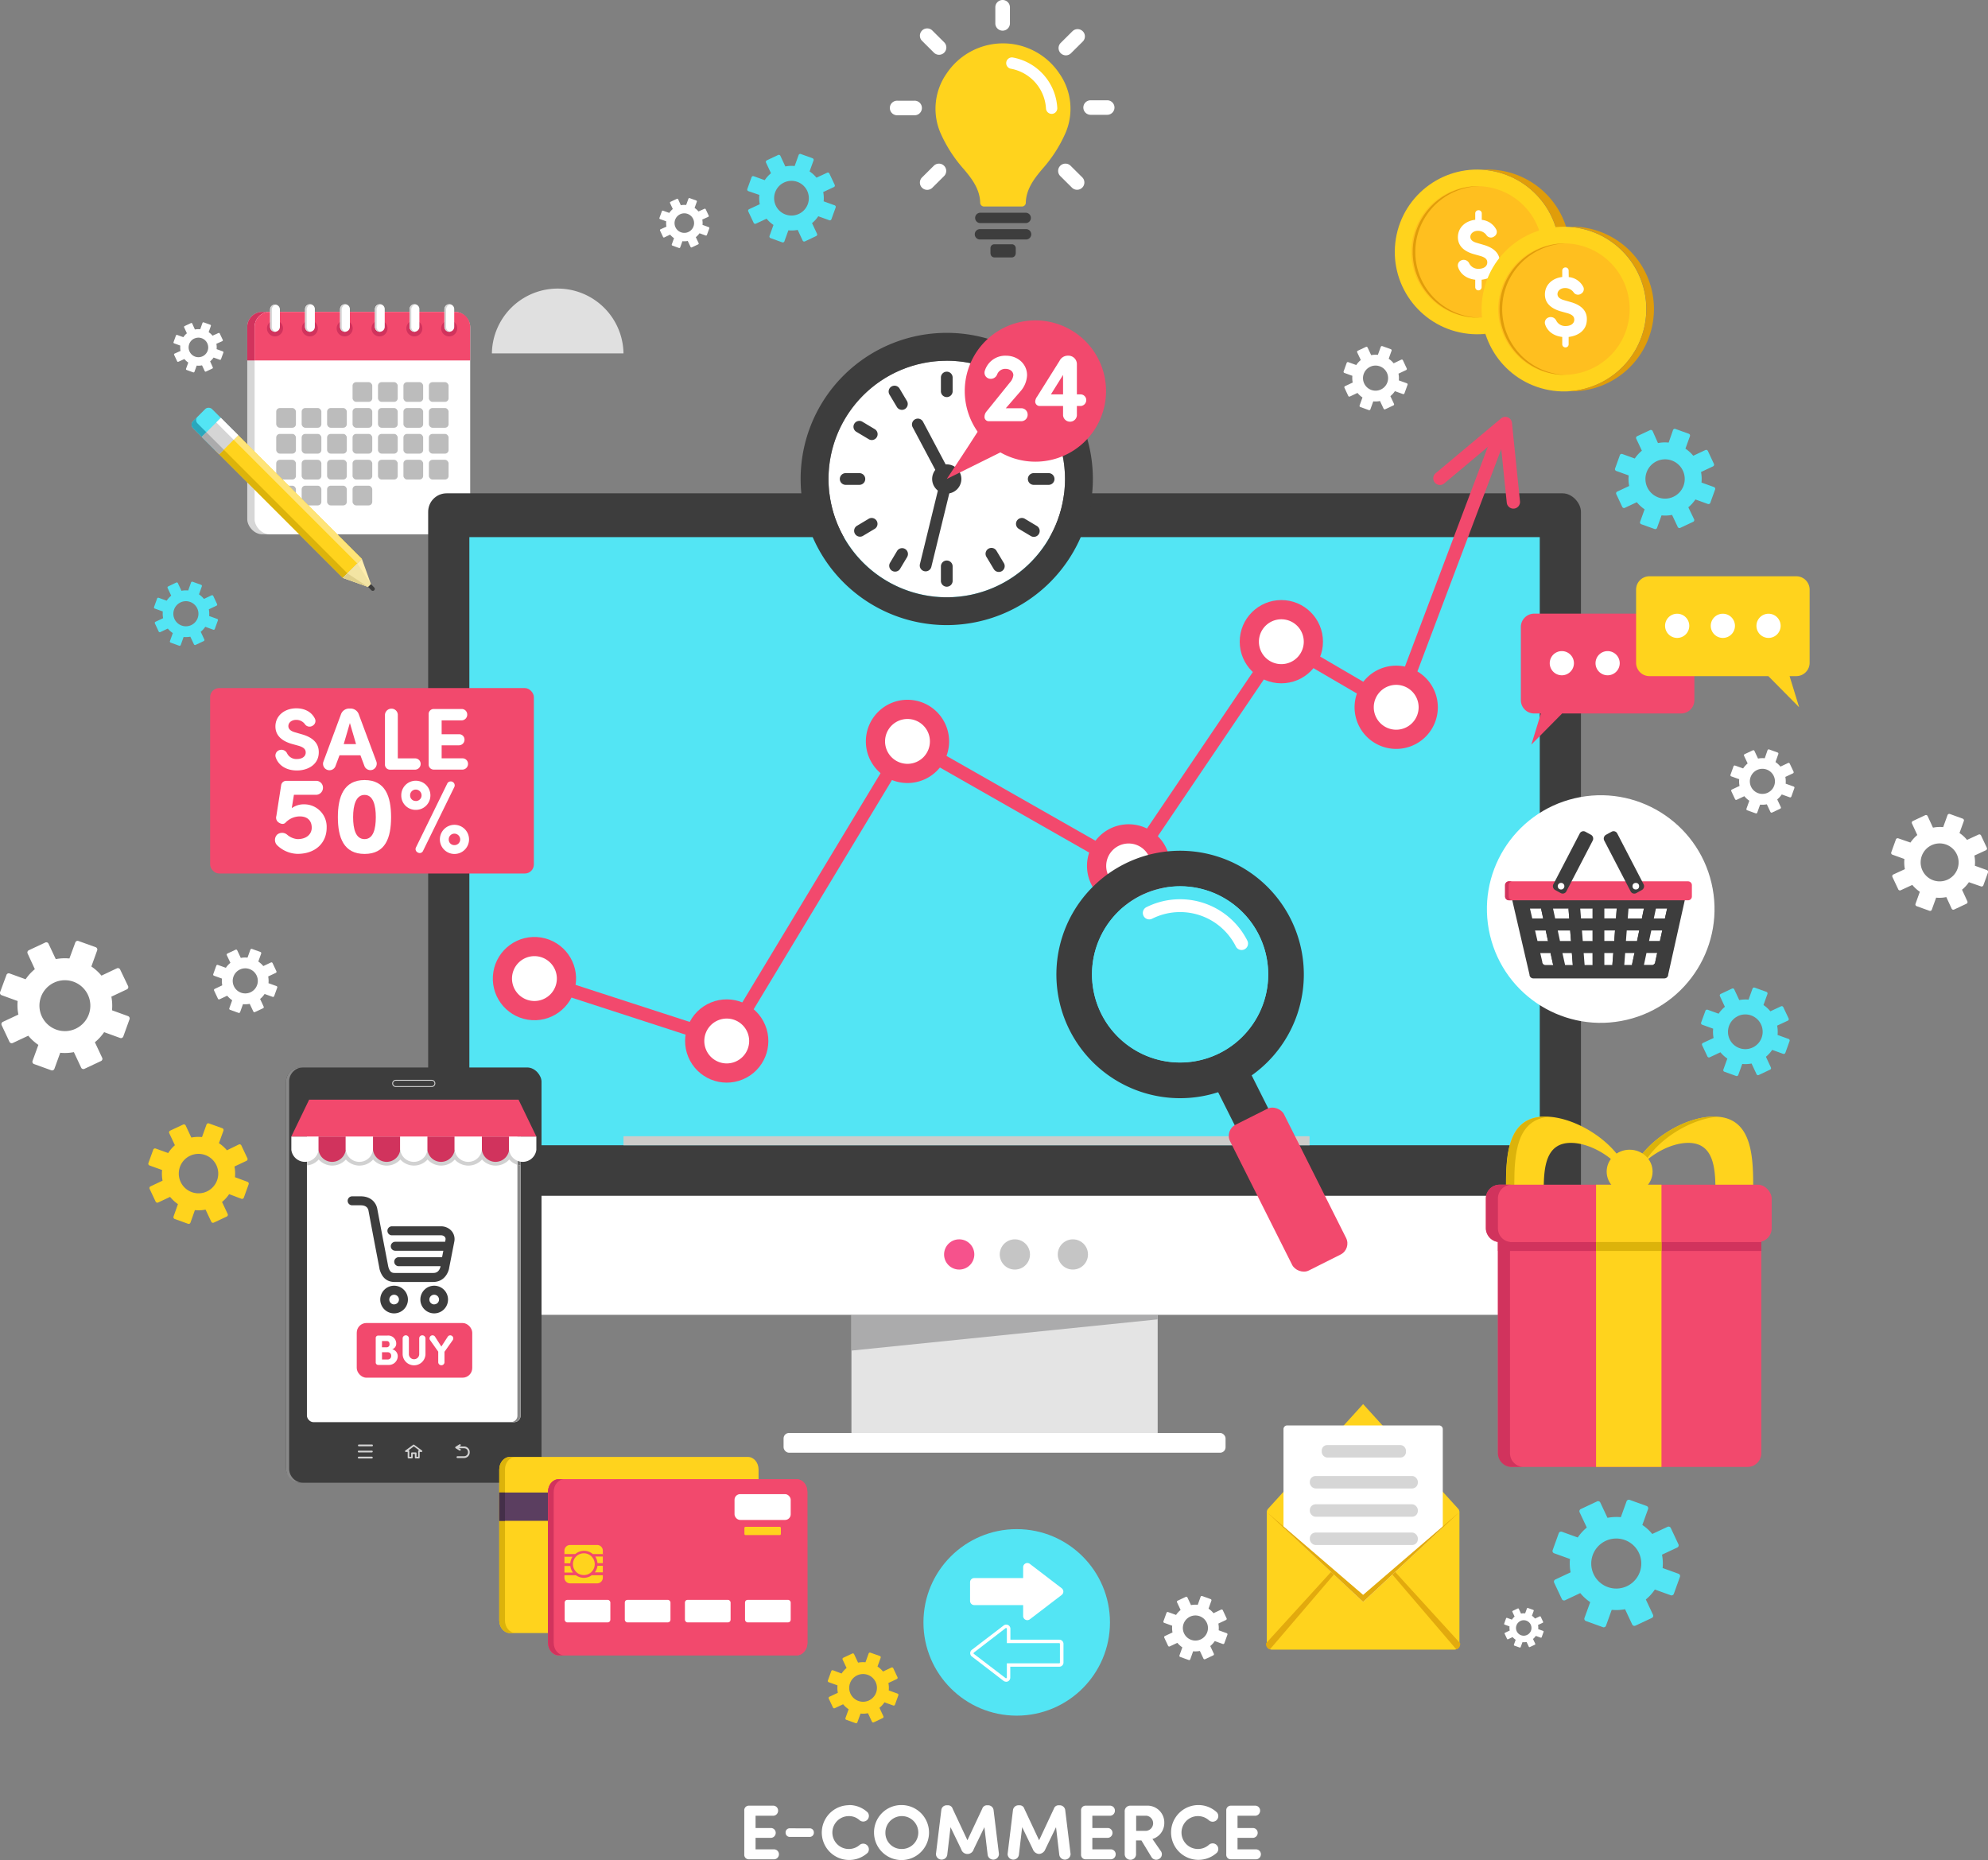 <svg xmlns="http://www.w3.org/2000/svg" viewBox="0 0 744.61 696.67"><rect x="0" y="0" width="744.61" height="696.67" fill="#808080" stroke="none"/><defs><style>.cls-1{fill:#d6d6d6;}.cls-2{fill:#d1335d;}.cls-3{fill:#fff;}.cls-4{fill:#f2496d;}.cls-5{fill:#bcbcbc;}.cls-6{fill:#53e5f4;}.cls-7{fill:#ffd31d;}.cls-8{fill:#ffe478;}.cls-9{fill:#3d3d3d;}.cls-10{fill:#dcb30b;}.cls-11{fill:#ffeead;}.cls-12{fill:#f3e4a3;}.cls-13{fill:#dfcf8b;}.cls-14{fill:#2aa7bc;}.cls-15{fill:#d5d5d5;}.cls-16{fill:#ababac;}.cls-17{fill:#e09d0a;}.cls-18{fill:#ffbf1f;}.cls-19{fill:#e4e4e4;}.cls-20{fill:#f6528c;}.cls-21{fill:#c5c5c5;}.cls-22{fill:#e0e0e0;}.cls-23{fill:#898989;}.cls-24{fill:#727272;}.cls-25{fill:#d3d3d3;}.cls-26{fill:#d1d1d1;}.cls-27{fill:#e2aa0e;}.cls-28{fill:#ccccca;}.cls-29{fill:#5b3e60;}.cls-30{fill:#442f49;}</style></defs><title>Asset 1</title><g id="Layer_2" data-name="Layer 2"><g id="Layer_4" data-name="Layer 4"><rect class="cls-1" x="92.61" y="116.81" width="80.75" height="83.31" rx="5.63" ry="5.63"/><path class="cls-2" d="M173.36,135V122.44a5.65,5.65,0,0,0-5.64-5.63H98.24a5.64,5.64,0,0,0-5.63,5.63V135Z"/><rect class="cls-3" x="95.36" y="116.81" width="80.75" height="83.31" rx="5.63" ry="5.63"/><path class="cls-4" d="M176.11,135V122.44a5.64,5.64,0,0,0-5.63-5.63H101a5.65,5.65,0,0,0-5.64,5.63V135Z"/><path class="cls-2" d="M106,123a3,3,0,1,1-3-3A3,3,0,0,1,106,123Z"/><path class="cls-2" d="M119.05,123a3,3,0,1,1-3-3A3,3,0,0,1,119.05,123Z"/><path class="cls-2" d="M132.1,123a3,3,0,1,1-3-3A3,3,0,0,1,132.1,123Z"/><path class="cls-2" d="M145.15,123a3,3,0,1,1-3-3A3,3,0,0,1,145.15,123Z"/><path class="cls-2" d="M158.2,123a3,3,0,1,1-3-3A3,3,0,0,1,158.2,123Z"/><path class="cls-2" d="M171.25,123a3,3,0,1,1-2.95-3A2.95,2.95,0,0,1,171.25,123Z"/><path class="cls-3" d="M103,124.25h0a1.84,1.84,0,0,1-1.84-1.84v-6.5a1.84,1.84,0,1,1,3.68,0v6.5A1.84,1.84,0,0,1,103,124.25Z"/><path class="cls-1" d="M101.84,122.41v-6.5a1.84,1.84,0,0,1,1.52-1.8,1.65,1.65,0,0,0-.32,0,1.85,1.85,0,0,0-1.84,1.84v6.5a1.84,1.84,0,0,0,1.84,1.84,1.66,1.66,0,0,0,.32,0A1.84,1.84,0,0,1,101.84,122.41Z"/><path class="cls-3" d="M116.09,124.25h0a1.83,1.83,0,0,1-1.83-1.84v-6.5a1.84,1.84,0,1,1,3.67,0v6.5A1.84,1.84,0,0,1,116.09,124.25Z"/><path class="cls-3" d="M129.21,124.25h0a1.83,1.83,0,0,1-1.83-1.84v-6.5a1.84,1.84,0,1,1,3.67,0v6.5A1.84,1.84,0,0,1,129.21,124.25Z"/><path class="cls-3" d="M142.26,124.25h0a1.83,1.83,0,0,1-1.83-1.84v-6.5a1.84,1.84,0,1,1,3.67,0v6.5A1.84,1.84,0,0,1,142.26,124.25Z"/><path class="cls-3" d="M155.24,124.25h0a1.83,1.83,0,0,1-1.83-1.84v-6.5a1.84,1.84,0,1,1,3.67,0v6.5A1.84,1.84,0,0,1,155.24,124.25Z"/><path class="cls-3" d="M168.3,124.25h0a1.84,1.84,0,0,1-1.84-1.84v-6.5a1.84,1.84,0,1,1,3.67,0v6.5A1.83,1.83,0,0,1,168.3,124.25Z"/><path class="cls-1" d="M114.89,122.41v-6.5a1.84,1.84,0,0,1,1.52-1.8,1.65,1.65,0,0,0-.32,0,1.84,1.84,0,0,0-1.83,1.84v6.5a1.83,1.83,0,0,0,1.83,1.84,1.66,1.66,0,0,0,.32,0A1.84,1.84,0,0,1,114.89,122.41Z"/><path class="cls-1" d="M128,122.41v-6.5a1.84,1.84,0,0,1,1.52-1.8,1.65,1.65,0,0,0-.32,0,1.84,1.84,0,0,0-1.83,1.84v6.5a1.83,1.83,0,0,0,1.83,1.84,1.66,1.66,0,0,0,.32,0A1.84,1.84,0,0,1,128,122.41Z"/><path class="cls-1" d="M141.06,122.41v-6.5a1.84,1.84,0,0,1,1.52-1.8,1.65,1.65,0,0,0-.32,0,1.84,1.84,0,0,0-1.83,1.84v6.5a1.83,1.83,0,0,0,1.83,1.84,1.66,1.66,0,0,0,.32,0A1.84,1.84,0,0,1,141.06,122.41Z"/><path class="cls-1" d="M154.05,122.41v-6.5a1.83,1.83,0,0,1,1.51-1.8,1.65,1.65,0,0,0-.32,0,1.84,1.84,0,0,0-1.83,1.84v6.5a1.83,1.83,0,0,0,1.83,1.84,1.66,1.66,0,0,0,.32,0A1.83,1.83,0,0,1,154.05,122.41Z"/><path class="cls-1" d="M167.1,122.41v-6.5a1.84,1.84,0,0,1,1.51-1.8,1.65,1.65,0,0,0-.31,0,1.84,1.84,0,0,0-1.84,1.84v6.5a1.84,1.84,0,0,0,1.84,1.84,1.63,1.63,0,0,0,.31,0A1.84,1.84,0,0,1,167.1,122.41Z"/><rect class="cls-5" x="132.05" y="143.13" width="7.38" height="7.38" rx="1.34" ry="1.34"/><rect class="cls-5" x="141.58" y="143.13" width="7.38" height="7.38" rx="1.34" ry="1.34"/><rect class="cls-5" x="151.11" y="143.13" width="7.38" height="7.38" rx="1.34" ry="1.34"/><rect class="cls-5" x="160.64" y="143.13" width="7.38" height="7.38" rx="1.34" ry="1.34"/><rect class="cls-5" x="103.46" y="152.83" width="7.38" height="7.38" rx="1.34" ry="1.34"/><rect class="cls-5" x="112.99" y="152.83" width="7.38" height="7.38" rx="1.34" ry="1.34"/><rect class="cls-5" x="122.52" y="152.83" width="7.38" height="7.38" rx="1.34" ry="1.34"/><rect class="cls-5" x="132.05" y="152.83" width="7.38" height="7.38" rx="1.34" ry="1.34"/><rect class="cls-5" x="141.58" y="152.83" width="7.38" height="7.38" rx="1.34" ry="1.34"/><rect class="cls-5" x="151.11" y="152.83" width="7.38" height="7.38" rx="1.34" ry="1.34"/><rect class="cls-5" x="160.64" y="152.83" width="7.38" height="7.38" rx="1.34" ry="1.34"/><rect class="cls-5" x="103.46" y="162.52" width="7.38" height="7.38" rx="1.34" ry="1.34"/><rect class="cls-5" x="112.99" y="162.52" width="7.38" height="7.38" rx="1.34" ry="1.34"/><rect class="cls-5" x="122.52" y="162.52" width="7.38" height="7.38" rx="1.34" ry="1.34"/><rect class="cls-5" x="132.05" y="162.52" width="7.38" height="7.38" rx="1.34" ry="1.34"/><rect class="cls-5" x="141.58" y="162.52" width="7.38" height="7.38" rx="1.34" ry="1.34"/><rect class="cls-5" x="151.11" y="162.52" width="7.38" height="7.38" rx="1.34" ry="1.34"/><rect class="cls-5" x="160.64" y="162.52" width="7.38" height="7.38" rx="1.34" ry="1.34"/><rect class="cls-5" x="103.46" y="172.22" width="7.38" height="7.38" rx="1.34" ry="1.34"/><rect class="cls-5" x="112.99" y="172.22" width="7.38" height="7.38" rx="1.34" ry="1.34"/><rect class="cls-5" x="122.52" y="172.22" width="7.38" height="7.38" rx="1.34" ry="1.34"/><rect class="cls-5" x="132.05" y="172.22" width="7.38" height="7.38" rx="1.34" ry="1.34"/><rect class="cls-5" x="141.58" y="172.22" width="7.38" height="7.38" rx="1.34" ry="1.34"/><rect class="cls-5" x="151.11" y="172.22" width="7.38" height="7.38" rx="1.34" ry="1.34"/><rect class="cls-5" x="160.64" y="172.22" width="7.38" height="7.38" rx="1.34" ry="1.34"/><rect class="cls-5" x="103.46" y="181.92" width="7.38" height="7.38" rx="1.34" ry="1.34"/><rect class="cls-5" x="112.99" y="181.92" width="7.38" height="7.38" rx="1.34" ry="1.34"/><rect class="cls-5" x="122.52" y="181.92" width="7.38" height="7.38" rx="1.34" ry="1.34"/><rect class="cls-5" x="132.05" y="181.92" width="7.38" height="7.38" rx="1.34" ry="1.34"/><path class="cls-3" d="M82.23,374.28l2.87-1.34a8.62,8.62,0,0,0,1.87,1.7l-1.08,3a.46.46,0,0,0,.27.58l3.19,1.15a.46.46,0,0,0,.58-.27l1.08-3a8.91,8.91,0,0,0,2.52-.11l1.35,2.86a.45.45,0,0,0,.6.22l3.07-1.44a.45.45,0,0,0,.21-.6l-1.34-2.87a8.33,8.33,0,0,0,1.69-1.87l3,1.08a.46.46,0,0,0,.58-.28l1.15-3.18a.45.45,0,0,0-.28-.58l-3-1.08a8.91,8.91,0,0,0-.11-2.52l2.86-1.35a.45.45,0,0,0,.22-.6l-1.44-3.07a.46.46,0,0,0-.6-.22l-2.87,1.35a8.86,8.86,0,0,0-1.87-1.7l1.08-3a.46.46,0,0,0-.28-.58l-3.18-1.15a.46.46,0,0,0-.58.27l-1.08,3a8.55,8.55,0,0,0-2.52.11l-1.35-2.87a.45.45,0,0,0-.6-.21l-3.07,1.44a.46.46,0,0,0-.22.6l1.35,2.87a8.62,8.62,0,0,0-1.7,1.87l-3-1.08a.46.46,0,0,0-.58.27l-1.15,3.19a.45.45,0,0,0,.27.58l3,1.08a8.55,8.55,0,0,0,.11,2.52L80.4,370.4a.45.45,0,0,0-.21.6l1.44,3.07A.45.45,0,0,0,82.23,374.28Zm7.63-11.15a4.7,4.7,0,1,1-2.25,6.25A4.71,4.71,0,0,1,89.86,363.13Z"/><path class="cls-3" d="M438.11,616.67l2.87-1.35a9.11,9.11,0,0,0,1.87,1.7l-1.08,3a.45.45,0,0,0,.28.58l3.18,1.15a.46.46,0,0,0,.59-.27l1.07-3a8.91,8.91,0,0,0,2.52-.12l1.35,2.87a.47.47,0,0,0,.61.22l3.06-1.44a.47.47,0,0,0,.22-.61l-1.35-2.87a8.62,8.62,0,0,0,1.7-1.87l3,1.08a.45.45,0,0,0,.58-.27l1.15-3.19a.45.45,0,0,0-.27-.58l-3-1.08a8.91,8.91,0,0,0-.12-2.52l2.87-1.35a.46.46,0,0,0,.22-.6L458,603.09a.46.46,0,0,0-.61-.22l-2.87,1.35a8.31,8.31,0,0,0-1.86-1.7l1.07-3a.46.46,0,0,0-.27-.58l-3.19-1.15a.46.46,0,0,0-.58.28l-1.07,3a8.61,8.61,0,0,0-2.53.12l-1.34-2.87a.46.46,0,0,0-.61-.22l-3.06,1.44a.45.45,0,0,0-.22.6L442.2,603a8.58,8.58,0,0,0-1.7,1.87l-3-1.08a.46.46,0,0,0-.58.28l-1.15,3.18a.45.45,0,0,0,.28.58l3,1.08a8.56,8.56,0,0,0,.12,2.52l-2.87,1.35a.45.45,0,0,0-.22.6l1.44,3.07A.46.46,0,0,0,438.11,616.67Zm7.64-11.16a4.7,4.7,0,1,1-2.26,6.26A4.7,4.7,0,0,1,445.75,605.51Z"/><path class="cls-3" d="M564.78,614l1.77-.83a5.7,5.7,0,0,0,1.15,1l-.66,1.84a.28.28,0,0,0,.17.36l2,.71a.28.28,0,0,0,.36-.17l.67-1.84a5.4,5.4,0,0,0,1.55-.07l.83,1.77a.28.28,0,0,0,.38.13l1.89-.88a.28.28,0,0,0,.13-.38l-.83-1.77a5.21,5.21,0,0,0,1.05-1.15l1.84.66a.27.27,0,0,0,.36-.17l.71-2a.29.29,0,0,0-.17-.36l-1.84-.66a5.45,5.45,0,0,0-.07-1.56l1.77-.83a.28.28,0,0,0,.13-.38l-.89-1.89a.27.27,0,0,0-.37-.13l-1.77.83a5.7,5.7,0,0,0-1.15-1.05l.66-1.84a.28.28,0,0,0-.17-.36l-2-.71a.29.29,0,0,0-.36.17l-.67,1.84a5.07,5.07,0,0,0-1.55.08l-.83-1.78a.29.29,0,0,0-.38-.13l-1.89.89a.27.27,0,0,0-.13.37l.83,1.77a5.7,5.7,0,0,0-1,1.15l-1.84-.66a.28.28,0,0,0-.36.17l-.71,2a.28.28,0,0,0,.17.35l1.84.67a5.4,5.4,0,0,0,.07,1.55l-1.77.84a.27.27,0,0,0-.13.37l.89,1.89A.27.27,0,0,0,564.78,614Zm4.71-6.88A2.9,2.9,0,1,1,568.1,611,2.9,2.9,0,0,1,569.49,607.14Z"/><path class="cls-6" d="M640.39,396l4-1.87a12,12,0,0,0,2.59,2.35l-1.49,4.13a.62.62,0,0,0,.38.8l4.4,1.59a.63.63,0,0,0,.81-.38l1.48-4.12a12.42,12.42,0,0,0,3.49-.16l1.87,4a.61.61,0,0,0,.83.3l4.24-2a.62.62,0,0,0,.3-.83l-1.86-4a12.23,12.23,0,0,0,2.35-2.58l4.12,1.49a.65.65,0,0,0,.81-.38l1.58-4.41a.63.63,0,0,0-.37-.8l-4.13-1.49a11.73,11.73,0,0,0-.16-3.49l4-1.86a.63.63,0,0,0,.3-.84l-2-4.23a.64.64,0,0,0-.84-.31l-4,1.87a11.72,11.72,0,0,0-2.58-2.35l1.49-4.13a.62.62,0,0,0-.38-.8l-4.4-1.59a.63.63,0,0,0-.81.38l-1.49,4.12a12.37,12.37,0,0,0-3.48.16l-1.87-4a.61.61,0,0,0-.83-.3l-4.24,2a.62.62,0,0,0-.3.83l1.86,4a12.23,12.23,0,0,0-2.35,2.58l-4.12-1.49a.65.65,0,0,0-.81.38L637.16,383a.64.64,0,0,0,.38.8l4.13,1.49a11.73,11.73,0,0,0,.16,3.49l-4,1.86a.63.63,0,0,0-.3.84l2,4.23A.64.64,0,0,0,640.39,396Zm10.55-15.43a6.5,6.5,0,1,1-3.11,8.65A6.51,6.51,0,0,1,650.94,380.59Z"/><path class="cls-6" d="M283.13,83.77l4-1.86a11.92,11.92,0,0,0,2.58,2.34l-1.49,4.13a.63.63,0,0,0,.38.8L293,90.77a.62.62,0,0,0,.8-.38l1.49-4.12a12.44,12.44,0,0,0,3.49-.16l1.86,4a.64.64,0,0,0,.84.3l4.23-2a.64.64,0,0,0,.31-.84l-1.87-4A11.72,11.72,0,0,0,306.48,81l4.13,1.49a.62.62,0,0,0,.8-.38l1.59-4.4a.63.63,0,0,0-.38-.81l-4.12-1.49a12.35,12.35,0,0,0-.16-3.48l4-1.87a.61.61,0,0,0,.3-.83l-2-4.24a.62.62,0,0,0-.83-.3l-4,1.86a12,12,0,0,0-2.58-2.35l1.49-4.12a.65.65,0,0,0-.38-.81l-4.41-1.59a.64.64,0,0,0-.8.38l-1.49,4.13a11.73,11.73,0,0,0-3.49.16l-1.86-4a.63.63,0,0,0-.84-.3l-4.23,2a.64.64,0,0,0-.31.84l1.87,4a11.76,11.76,0,0,0-2.35,2.59L282.3,66a.62.62,0,0,0-.8.38l-1.59,4.4a.63.63,0,0,0,.38.81L284.41,73a12.42,12.42,0,0,0,.16,3.49l-4,1.86a.63.63,0,0,0-.3.84l2,4.24A.62.62,0,0,0,283.13,83.77Zm10.56-15.42A6.5,6.5,0,1,1,290.57,77,6.5,6.5,0,0,1,293.69,68.35Z"/><path class="cls-3" d="M650.48,299.56l2.87-1.35a8.81,8.81,0,0,0,1.86,1.7l-1.07,3a.45.45,0,0,0,.27.58l3.19,1.15a.46.46,0,0,0,.58-.27l1.07-3a8.91,8.91,0,0,0,2.52-.12l1.35,2.87a.47.47,0,0,0,.61.22l3.06-1.44a.46.46,0,0,0,.22-.61l-1.35-2.87a8.55,8.55,0,0,0,1.7-1.86l3,1.07a.46.46,0,0,0,.59-.27l1.14-3.19a.45.45,0,0,0-.27-.58l-3-1.07a8.63,8.63,0,0,0-.12-2.53l2.87-1.34a.47.47,0,0,0,.22-.61L670.35,286a.46.46,0,0,0-.61-.22l-2.87,1.35a8.31,8.31,0,0,0-1.86-1.7l1.07-3a.45.45,0,0,0-.27-.58l-3.18-1.15a.47.47,0,0,0-.59.28L661,284a8.56,8.56,0,0,0-2.52.12l-1.35-2.87a.46.46,0,0,0-.61-.22l-3.06,1.44a.46.46,0,0,0-.22.61l1.35,2.86a9.11,9.11,0,0,0-1.7,1.87l-3-1.07a.46.46,0,0,0-.59.27l-1.14,3.18a.46.46,0,0,0,.27.59l3,1.07a8.91,8.91,0,0,0,.12,2.52l-2.87,1.35a.47.47,0,0,0-.22.61l1.44,3.06A.46.46,0,0,0,650.48,299.56Zm7.63-11.16a4.7,4.7,0,1,1-2.25,6.26A4.7,4.7,0,0,1,658.11,288.4Z"/><path class="cls-6" d="M60,236.77l2.86-1.34a8.79,8.79,0,0,0,1.87,1.69l-1.08,3a.46.46,0,0,0,.28.58l3.18,1.15a.47.47,0,0,0,.59-.27l1.07-3a8.91,8.91,0,0,0,2.52-.11l1.35,2.86a.46.46,0,0,0,.61.22l3.06-1.44a.45.45,0,0,0,.22-.6l-1.35-2.87a8.86,8.86,0,0,0,1.7-1.87l3,1.08a.45.45,0,0,0,.58-.28l1.15-3.18a.45.45,0,0,0-.27-.58l-3-1.08a8.91,8.91,0,0,0-.12-2.52l2.87-1.35a.46.46,0,0,0,.22-.6l-1.44-3.07a.47.47,0,0,0-.61-.22l-2.87,1.35a8.81,8.81,0,0,0-1.86-1.7l1.07-3a.45.45,0,0,0-.27-.58l-3.19-1.15a.46.46,0,0,0-.58.27l-1.07,3a8.62,8.62,0,0,0-2.53.11l-1.34-2.87a.46.46,0,0,0-.61-.21L63,219.64a.44.44,0,0,0-.22.6l1.35,2.87a8.14,8.14,0,0,0-1.7,1.87l-3-1.08a.46.46,0,0,0-.58.27l-1.15,3.19a.46.46,0,0,0,.28.58l3,1.08a8.56,8.56,0,0,0,.12,2.52l-2.87,1.35a.45.45,0,0,0-.22.6l1.44,3.07A.46.46,0,0,0,60,236.77Zm7.63-11.15a4.7,4.7,0,1,1-2.26,6.25A4.7,4.7,0,0,1,67.64,225.62Z"/><path class="cls-6" d="M586.18,599.38l5.71-2.69a17.62,17.62,0,0,0,3.73,3.39L593.47,606a.91.91,0,0,0,.55,1.16l6.35,2.29a.91.91,0,0,0,1.16-.54l2.14-5.95a17.75,17.75,0,0,0,5-.23l2.68,5.72a.92.92,0,0,0,1.21.43L618.7,606a.89.89,0,0,0,.43-1.2l-2.68-5.72a17.31,17.31,0,0,0,3.38-3.73l5.95,2.15a.91.91,0,0,0,1.16-.55l2.29-6.35a.91.91,0,0,0-.55-1.16l-5.94-2.14a17.75,17.75,0,0,0-.23-5l5.71-2.68a.91.91,0,0,0,.44-1.21l-2.87-6.11a.91.91,0,0,0-1.21-.43l-5.72,2.68a17.26,17.26,0,0,0-3.72-3.38l2.15-5.95a.91.91,0,0,0-.55-1.16l-6.35-2.29a.91.91,0,0,0-1.16.55l-2.14,5.94a17.39,17.39,0,0,0-5,.24l-2.69-5.72a.91.91,0,0,0-1.2-.44l-6.11,2.87a.92.92,0,0,0-.44,1.21l2.69,5.72a17.57,17.57,0,0,0-3.39,3.72L585,573.71a.92.92,0,0,0-1.16.55l-2.29,6.35a.91.91,0,0,0,.54,1.16l5.95,2.14a17.75,17.75,0,0,0,.23,5l-5.72,2.69a.9.9,0,0,0-.43,1.2l2.87,6.11A.92.92,0,0,0,586.18,599.38Zm15.21-22.24a9.37,9.37,0,1,1-4.49,12.47A9.37,9.37,0,0,1,601.39,577.14Z"/><path class="cls-6" d="M608.58,190.21l4.49-2.11a13.61,13.61,0,0,0,2.92,2.66l-1.68,4.67a.71.71,0,0,0,.43.91l5,1.8a.72.72,0,0,0,.91-.43l1.68-4.67a13.83,13.83,0,0,0,3.95-.18l2.11,4.49a.72.72,0,0,0,1,.34l4.8-2.25a.73.73,0,0,0,.34-.95L632.36,190a13.69,13.69,0,0,0,2.66-2.93l4.67,1.69a.71.71,0,0,0,.91-.43l1.8-5a.71.71,0,0,0-.43-.91l-4.67-1.68a13.82,13.82,0,0,0-.18-3.95l4.49-2.11a.72.72,0,0,0,.34-.95l-2.25-4.8a.72.72,0,0,0-1-.34l-4.49,2.11a13.43,13.43,0,0,0-2.93-2.66l1.69-4.67a.71.71,0,0,0-.43-.91l-5-1.8a.71.71,0,0,0-.91.43L625,165.77a13.8,13.8,0,0,0-4,.18L619,161.46a.72.72,0,0,0-1-.34l-4.8,2.25a.72.72,0,0,0-.34.95l2.11,4.49a13.43,13.43,0,0,0-2.66,2.93l-4.67-1.69a.71.71,0,0,0-.91.43l-1.8,5a.72.72,0,0,0,.43.91l4.67,1.68a13.48,13.48,0,0,0,.18,3.95l-4.49,2.11a.71.71,0,0,0-.34.95l2.25,4.8A.72.72,0,0,0,608.58,190.21Zm11.95-17.47a7.36,7.36,0,1,1-3.53,9.79A7.36,7.36,0,0,1,620.53,172.74Z"/><path class="cls-7" d="M312.63,639.81l3.16-1.48a9.41,9.41,0,0,0,2.07,1.87l-1.19,3.3a.5.5,0,0,0,.3.64l3.52,1.27a.51.51,0,0,0,.64-.31l1.19-3.29a9.64,9.64,0,0,0,2.78-.13l1.49,3.17a.5.5,0,0,0,.67.24l3.38-1.59a.5.5,0,0,0,.24-.67l-1.48-3.17a9.36,9.36,0,0,0,1.87-2.06l3.3,1.19a.5.5,0,0,0,.64-.3l1.27-3.52a.51.51,0,0,0-.31-.64l-3.29-1.19a9.64,9.64,0,0,0-.13-2.78l3.17-1.49a.5.5,0,0,0,.24-.67l-1.59-3.38a.52.52,0,0,0-.67-.25l-3.17,1.49a9.36,9.36,0,0,0-2.06-1.87l1.19-3.3a.5.5,0,0,0-.3-.64L326,619a.5.5,0,0,0-.64.3l-1.19,3.3a9.64,9.64,0,0,0-2.78.13l-1.49-3.17a.5.5,0,0,0-.67-.24l-3.38,1.59a.52.52,0,0,0-.25.67l1.49,3.16a9.41,9.41,0,0,0-1.87,2.07L312,625.6a.49.49,0,0,0-.64.3l-1.27,3.52a.5.5,0,0,0,.3.64l3.3,1.19a9.64,9.64,0,0,0,.13,2.78l-3.17,1.49a.5.5,0,0,0-.24.67l1.59,3.38A.5.5,0,0,0,312.63,639.81Zm8.43-12.31a5.19,5.19,0,1,1-2.49,6.9A5.18,5.18,0,0,1,321.06,627.5Z"/><path class="cls-7" d="M59.21,450.4l4.5-2.11A14,14,0,0,0,66.65,451L65,455.64a.72.72,0,0,0,.43.92l5,1.8a.71.71,0,0,0,.91-.43L73,453.24a13.53,13.53,0,0,0,4-.18l2.12,4.51a.72.72,0,0,0,1,.34l4.82-2.26a.72.72,0,0,0,.34-.95l-2.12-4.51a13.48,13.48,0,0,0,2.67-2.93L90.42,449a.71.71,0,0,0,.91-.43l1.8-5a.72.72,0,0,0-.43-.92L88,440.91a13.9,13.9,0,0,0-.18-4l4.5-2.12a.72.72,0,0,0,.35-.95l-2.27-4.81a.71.71,0,0,0-1-.34L85,430.84A14,14,0,0,0,82,428.17l1.69-4.68a.72.72,0,0,0-.43-.92l-5-1.8a.71.71,0,0,0-.91.43l-1.69,4.69a13.62,13.62,0,0,0-4,.18l-2.11-4.51a.72.72,0,0,0-1-.34l-4.82,2.26a.72.72,0,0,0-.34.95l2.12,4.51A13.48,13.48,0,0,0,63,431.87l-4.69-1.69a.71.71,0,0,0-.91.43l-1.81,5a.72.72,0,0,0,.43.92l4.69,1.69a13.9,13.9,0,0,0,.18,4l-4.5,2.12a.72.72,0,0,0-.35.95l2.27,4.81A.71.71,0,0,0,59.21,450.4Zm12-17.52a7.39,7.39,0,1,1-3.54,9.83A7.38,7.38,0,0,1,71.2,432.88Z"/><path class="cls-3" d="M505.58,148.52l2.87-1.35a8.58,8.58,0,0,0,1.87,1.7l-1.08,3a.46.46,0,0,0,.28.58l3.18,1.15a.45.45,0,0,0,.58-.28l1.08-3a8.56,8.56,0,0,0,2.52-.12l1.35,2.87a.46.46,0,0,0,.61.22l3.06-1.44a.45.45,0,0,0,.22-.6l-1.35-2.87a9.11,9.11,0,0,0,1.7-1.87l3,1.08a.45.45,0,0,0,.58-.28l1.15-3.18a.45.45,0,0,0-.27-.58l-3-1.08a8.91,8.91,0,0,0-.12-2.52l2.87-1.35a.47.47,0,0,0,.22-.6l-1.44-3.07a.47.47,0,0,0-.61-.22L522,136.07a8.81,8.81,0,0,0-1.86-1.7l1.07-3a.45.45,0,0,0-.27-.58l-3.19-1.15a.46.46,0,0,0-.58.27l-1.08,3a8.55,8.55,0,0,0-2.52.11l-1.34-2.87a.47.47,0,0,0-.61-.22l-3.06,1.44a.46.46,0,0,0-.22.61l1.35,2.87a8.14,8.14,0,0,0-1.7,1.87l-3-1.08a.46.46,0,0,0-.58.27l-1.15,3.19a.46.46,0,0,0,.28.58l3,1.08a8.56,8.56,0,0,0,.12,2.52l-2.87,1.35a.44.44,0,0,0-.22.6L505,148.3A.45.45,0,0,0,505.58,148.52Zm7.64-11.15a4.7,4.7,0,1,1-2.26,6.25A4.7,4.7,0,0,1,513.22,137.37Z"/><path class="cls-3" d="M248.81,88.93,251,87.88a7.06,7.06,0,0,0,1.46,1.33l-.84,2.32a.35.35,0,0,0,.21.45l2.48.9a.36.36,0,0,0,.46-.22l.83-2.32a6.88,6.88,0,0,0,2-.09l1.05,2.23a.34.34,0,0,0,.47.17l2.38-1.12a.34.34,0,0,0,.17-.47l-1.05-2.23A7.06,7.06,0,0,0,262,87.37l2.32.84a.35.35,0,0,0,.45-.21l.9-2.48a.35.35,0,0,0-.22-.45l-2.32-.84a6.88,6.88,0,0,0-.09-2l2.23-1a.36.36,0,0,0,.17-.48l-1.12-2.38a.35.35,0,0,0-.47-.17l-2.23,1a6.75,6.75,0,0,0-1.46-1.32l.84-2.33a.35.35,0,0,0-.21-.45l-2.48-.89a.35.35,0,0,0-.45.21L257,76.78a6.88,6.88,0,0,0-2,.09l-1-2.23a.37.37,0,0,0-.48-.17l-2.38,1.12a.35.35,0,0,0-.17.47L252,78.29a6.75,6.75,0,0,0-1.32,1.46l-2.33-.84a.35.35,0,0,0-.45.21L247,81.6a.36.36,0,0,0,.21.46l2.32.83a6.88,6.88,0,0,0,.09,2l-2.23,1a.35.35,0,0,0-.17.47l1.12,2.38A.34.34,0,0,0,248.81,88.93Zm5.94-8.68A3.66,3.66,0,1,1,253,85.12,3.67,3.67,0,0,1,254.75,80.25Z"/><path class="cls-3" d="M66.83,135.48l2.24-1a7,7,0,0,0,1.45,1.32l-.84,2.32a.35.35,0,0,0,.22.45l2.47.9a.37.37,0,0,0,.46-.21l.84-2.33a6.49,6.49,0,0,0,2-.09L76.68,139a.36.36,0,0,0,.47.17l2.39-1.13a.35.35,0,0,0,.16-.47l-1-2.23A7,7,0,0,0,80,133.92l2.32.83a.35.35,0,0,0,.45-.21l.9-2.48a.35.35,0,0,0-.22-.45l-2.32-.84a6.46,6.46,0,0,0-.09-2l2.24-1a.35.35,0,0,0,.16-.47L82.3,124.9a.35.35,0,0,0-.47-.17l-2.23,1a6.47,6.47,0,0,0-1.45-1.32l.83-2.32a.36.36,0,0,0-.21-.46l-2.48-.89a.35.35,0,0,0-.45.21L75,123.32a7.17,7.17,0,0,0-2,.09L72,121.18a.36.36,0,0,0-.47-.17l-2.39,1.12a.35.35,0,0,0-.17.47L70,124.84a6.47,6.47,0,0,0-1.32,1.45l-2.32-.84a.36.36,0,0,0-.46.22L65,128.15a.35.35,0,0,0,.21.45l2.32.84a7.21,7.21,0,0,0,.09,2l-2.23,1a.35.35,0,0,0-.17.47l1.12,2.39A.36.36,0,0,0,66.83,135.48Zm6-8.69A3.66,3.66,0,1,1,71,131.66,3.65,3.65,0,0,1,72.78,126.79Z"/><path class="cls-3" d="M4.78,390.65l5.81-2.73a17.85,17.85,0,0,0,3.78,3.44l-2.18,6a.92.92,0,0,0,.56,1.18l6.45,2.33a.92.92,0,0,0,1.18-.56l2.18-6a17.26,17.26,0,0,0,5.11-.24l2.73,5.82a.92.92,0,0,0,1.22.44l6.21-2.92a.91.91,0,0,0,.44-1.22l-2.73-5.82A17.63,17.63,0,0,0,39,386.59l6,2.18a.93.93,0,0,0,1.18-.55l2.33-6.46a.93.93,0,0,0-.56-1.18l-6-2.18a17.52,17.52,0,0,0-.24-5.1l5.81-2.74a.92.92,0,0,0,.45-1.22L45,363.13a.92.92,0,0,0-1.23-.44L38,365.42A17.59,17.59,0,0,0,34.22,362l2.18-6.05a.93.93,0,0,0-.56-1.18l-6.45-2.32a.92.92,0,0,0-1.18.55L26,359a18,18,0,0,0-5.11.24l-2.73-5.81A.91.91,0,0,0,17,353l-6.21,2.91a.92.92,0,0,0-.44,1.23L13.05,363a17.63,17.63,0,0,0-3.45,3.78l-6-2.17a.91.91,0,0,0-1.18.55L.05,371.57a.92.92,0,0,0,.56,1.18l6,2.18A17.58,17.58,0,0,0,6.89,380l-5.81,2.73A.94.94,0,0,0,.63,384l2.92,6.21A.94.94,0,0,0,4.78,390.65Zm15.46-22.6a9.53,9.53,0,1,1-4.56,12.67A9.52,9.52,0,0,1,20.24,368.05Z"/><path class="cls-3" d="M711.92,333.44l4.34-2a13.45,13.45,0,0,0,2.82,2.57l-1.62,4.51a.69.69,0,0,0,.41.88l4.81,1.73a.68.68,0,0,0,.88-.41l1.63-4.51A12.86,12.86,0,0,0,729,336l2,4.34a.69.69,0,0,0,.91.33l4.64-2.18a.69.69,0,0,0,.33-.91l-2-4.34a13.21,13.21,0,0,0,2.57-2.82L742,332a.69.69,0,0,0,.88-.42l1.73-4.81a.69.69,0,0,0-.41-.88l-4.51-1.63a13.22,13.22,0,0,0-.18-3.81l4.34-2a.69.69,0,0,0,.33-.91L742,312.91a.69.69,0,0,0-.91-.33l-4.34,2a12.71,12.71,0,0,0-2.82-2.57l1.63-4.51a.7.7,0,0,0-.42-.88l-4.81-1.74a.69.69,0,0,0-.88.42l-1.63,4.5A13.22,13.22,0,0,0,724,310l-2-4.34a.69.69,0,0,0-.91-.33l-4.63,2.18a.69.69,0,0,0-.33.92l2,4.33a13.14,13.14,0,0,0-2.56,2.82L711,314a.69.69,0,0,0-.88.41l-1.74,4.82a.69.69,0,0,0,.41.88l4.51,1.62a13.21,13.21,0,0,0,.18,3.81l-4.34,2a.7.7,0,0,0-.33.92l2.18,4.63A.69.69,0,0,0,711.92,333.44Zm11.54-16.86a7.11,7.11,0,1,1-3.4,9.45A7.1,7.1,0,0,1,723.46,316.58Z"/><path class="cls-3" d="M289.69,676.31a1.83,1.83,0,0,1,1.75,1.9,1.88,1.88,0,0,1-1.75,1.87H283v4.6h5.8a1.8,1.8,0,0,1,1.75,1.84,1.86,1.86,0,0,1-1.75,1.84H283v4.31h7a1.83,1.83,0,0,1,1.75,1.87A1.88,1.88,0,0,1,290,696.4h-9.54a1.68,1.68,0,0,1-1.69-1.8V678.12a1.69,1.69,0,0,1,1.69-1.81Z"/><path class="cls-3" d="M303.4,684.8a1.51,1.51,0,0,1,1.43,1.6A1.55,1.55,0,0,1,303.4,688h-7.73a1.55,1.55,0,0,1-1.42-1.61,1.51,1.51,0,0,1,1.42-1.6Z"/><path class="cls-3" d="M317.89,676.08a10.12,10.12,0,0,1,7.12,2.77,2.12,2.12,0,0,1-3,2.95,5.85,5.85,0,0,0-4.11-1.58A6.16,6.16,0,1,0,322,691a2.12,2.12,0,0,1,3,2.95,10.26,10.26,0,1,1-7.12-17.82Z"/><path class="cls-3" d="M337.55,676.08a10.3,10.3,0,1,1-10.18,10.32A10.21,10.21,0,0,1,337.55,676.08Zm0,16.45a6.16,6.16,0,1,0-5.92-6.13A6,6,0,0,0,337.55,692.53Z"/><path class="cls-3" d="M367.9,677.45a1.83,1.83,0,0,1,1.93-1.28h.43a2.06,2.06,0,0,1,1.9,1.89l2,16.36a2.13,2.13,0,0,1-4.23.32l-1.22-10.38-4,8.25a2.43,2.43,0,0,1-4.69,0l-4-8.25-1.23,10.38a2.13,2.13,0,0,1-4.23-.32l2-16.36a2,2,0,0,1,1.89-1.89h.44a1.8,1.8,0,0,1,1.92,1.28l5.54,11.81Z"/><path class="cls-3" d="M394.73,677.45a1.83,1.83,0,0,1,1.93-1.28h.43a2.07,2.07,0,0,1,1.9,1.89l2,16.36a2.13,2.13,0,0,1-4.23.32l-1.22-10.38-4,8.25a2.69,2.69,0,0,1-2.36,1.78,2.65,2.65,0,0,1-2.33-1.78l-4-8.25-1.22,10.38a2.13,2.13,0,0,1-4.23-.32l2-16.36a2.07,2.07,0,0,1,1.9-1.89h.44a1.81,1.81,0,0,1,1.92,1.28l5.54,11.81Z"/><path class="cls-3" d="M415.84,676.31a1.83,1.83,0,0,1,1.75,1.9,1.88,1.88,0,0,1-1.75,1.87h-6.7v4.6h5.8a1.8,1.8,0,0,1,1.75,1.84,1.86,1.86,0,0,1-1.75,1.84h-5.8v4.31h7a1.83,1.83,0,0,1,1.75,1.87,1.88,1.88,0,0,1-1.75,1.86h-9.54a1.68,1.68,0,0,1-1.69-1.8V678.12a1.69,1.69,0,0,1,1.69-1.81Z"/><path class="cls-3" d="M431.65,688.79l3.26,4.7a2,2,0,0,1-.78,2.77,2.09,2.09,0,0,1-2.77-.58l-3.85-6.36h-2v5.25a2.07,2.07,0,0,1-2.12,2,2.13,2.13,0,0,1-2.13-2V678.5a2.05,2.05,0,0,1,2-2.19h6.15a6.31,6.31,0,0,1,6.68,6.48A6.23,6.23,0,0,1,431.65,688.79Zm-6.1-8.71v5.65h3.82a2.85,2.85,0,0,0,.12-5.65Z"/><path class="cls-3" d="M448.71,676.08a10.09,10.09,0,0,1,7.11,2.77,2.11,2.11,0,0,1-3,2.95,6.16,6.16,0,1,0,0,9.15,2.11,2.11,0,0,1,3,2.95,10.26,10.26,0,1,1-7.11-17.82Z"/><path class="cls-3" d="M470.23,676.31a1.83,1.83,0,0,1,1.75,1.9,1.89,1.89,0,0,1-1.75,1.87h-6.71v4.6h5.8a1.79,1.79,0,0,1,1.75,1.84,1.85,1.85,0,0,1-1.75,1.84h-5.8v4.31h7a1.83,1.83,0,0,1,1.75,1.87,1.88,1.88,0,0,1-1.75,1.86H461a1.69,1.69,0,0,1-1.7-1.8V678.12a1.69,1.69,0,0,1,1.7-1.81Z"/><rect class="cls-7" x="103.03" y="155.17" width="10.08" height="67.62" transform="translate(-101.98 131.77) rotate(-45)"/><rect class="cls-8" x="109.57" y="152.46" width="2.43" height="67.62" transform="translate(-99.27 132.9) rotate(-45)"/><path class="cls-9" d="M140.17,221.08h0a.75.75,0,0,1-1.06,0L137.06,219a.74.74,0,0,1,0-1.06.75.75,0,0,1,1.06,0l2,2.06A.74.74,0,0,1,140.17,221.08Z"/><rect class="cls-10" x="104.15" y="157.88" width="2.43" height="67.62" transform="translate(-104.68 130.66) rotate(-45)"/><polygon class="cls-11" points="138.91 218.73 135.54 209.32 128.41 216.45 137.82 219.81 138.91 218.73"/><polygon class="cls-12" points="138.91 218.73 133.83 211.04 128.41 216.45 137.82 219.81 138.91 218.73"/><polygon class="cls-13" points="137.82 219.81 130.13 214.74 128.41 216.45 137.82 219.81"/><rect class="cls-6" x="74.91" y="153.26" width="10.08" height="15.2" rx="1.79" ry="1.79" transform="translate(-90.33 103.66) rotate(-45)"/><path class="cls-14" d="M82.22,166.82,74,158.6a1.79,1.79,0,0,1,0-2.53l-1.72,1.72a1.79,1.79,0,0,0,0,2.52l8.22,8.23a1.8,1.8,0,0,0,2.53,0l1.71-1.72A1.78,1.78,0,0,1,82.22,166.82Z"/><rect class="cls-15" x="77.37" y="158.71" width="10.08" height="9.21" transform="translate(-91.35 106.11) rotate(-45)"/><rect class="cls-3" x="83.91" y="156.01" width="2.43" height="9.21" transform="translate(-88.64 107.23) rotate(-45)"/><rect class="cls-16" x="78.49" y="161.42" width="2.43" height="9.21" transform="translate(-94.05 104.99) rotate(-45)"/><circle class="cls-7" cx="553.25" cy="94.34" r="30.84" transform="translate(371.5 625.34) rotate(-80.78)"/><path class="cls-17" d="M556.66,63.51c-.57,0-1.14,0-1.7.05a30.83,30.83,0,0,1,0,61.57c.56,0,1.13.05,1.7.05a30.84,30.84,0,1,0,0-61.67Z"/><circle class="cls-18" cx="553.25" cy="94.34" r="24.62" transform="translate(334.32 611.12) rotate(-76.72)"/><path class="cls-17" d="M530.11,94.34A24.61,24.61,0,0,1,554,69.74l-.74,0a24.63,24.63,0,0,0,0,49.25l.74,0A24.62,24.62,0,0,1,530.11,94.34Z"/><path class="cls-3" d="M555,82.35a6.84,6.84,0,0,1,5.4,3.58,1.94,1.94,0,0,1-.7,2.59,2,2,0,0,1-3-.54,3.88,3.88,0,0,0-3.13-1.53c-1.63,0-2.85,1-2.85,2.27,0,.57.23,1.63,2.37,2.23l2.62.77c5.34,1.54,6.11,4.54,6.05,6.65-.07,4-3.33,6-6.81,6.4v2.78a1.2,1.2,0,0,1-2.4,0v-2.78c-3.23-.35-5.57-2.14-6.4-4.67a2.05,2.05,0,0,1,1.25-2.62,2.28,2.28,0,0,1,2.88,1.12,3.73,3.73,0,0,0,3.55,2.08c1.88,0,3.19-.9,3.23-2.34,0-1-.42-1.85-2.66-2.49l-2.65-.74c-4.86-1.5-5.69-4.28-5.69-6.27,0-3.58,2.78-6.11,6.49-6.52V79.86a1.21,1.21,0,0,1,1.18-1.12A1.18,1.18,0,0,1,555,79.86Z"/><circle class="cls-7" cx="585.79" cy="115.78" r="30.84" transform="translate(338.53 659.3) rotate(-76.72)"/><path class="cls-17" d="M589.21,84.94c-.58,0-1.14,0-1.71,0a30.83,30.83,0,0,1,0,61.57c.57,0,1.13.05,1.71.05a30.84,30.84,0,0,0,0-61.67Z"/><circle class="cls-18" cx="585.79" cy="115.78" r="24.62" transform="translate(338.53 659.3) rotate(-76.72)"/><path class="cls-17" d="M562.65,115.78a24.63,24.63,0,0,1,23.88-24.61l-.74,0a24.63,24.63,0,0,0,0,49.25l.74,0A24.61,24.61,0,0,1,562.65,115.78Z"/><path class="cls-3" d="M587.58,103.78a6.85,6.85,0,0,1,5.4,3.59,1.93,1.93,0,0,1-.7,2.59,2,2,0,0,1-2.94-.55,3.91,3.91,0,0,0-3.14-1.53c-1.63,0-2.84,1-2.84,2.27,0,.57.22,1.63,2.36,2.24l2.63.76c5.34,1.54,6.1,4.54,6,6.65-.06,4-3.33,6-6.81,6.4V129a1.17,1.17,0,0,1-1.22,1.12,1.19,1.19,0,0,1-1.18-1.12V126.2c-3.23-.35-5.56-2.14-6.4-4.67a2.05,2.05,0,0,1,1.25-2.62,2.28,2.28,0,0,1,2.88,1.12,3.74,3.74,0,0,0,3.55,2.08c1.89,0,3.2-.9,3.23-2.34,0-1-.42-1.85-2.65-2.49l-2.66-.74c-4.86-1.5-5.69-4.28-5.69-6.26,0-3.59,2.78-6.11,6.49-6.53v-2.46a1.21,1.21,0,0,1,1.18-1.12,1.17,1.17,0,0,1,1.22,1.12Z"/><rect class="cls-19" x="318.91" y="492.49" width="114.7" height="44.22"/><polygon class="cls-16" points="433.61 494.17 433.61 492.49 318.92 492.49 318.92 505.86 433.61 494.17"/><rect class="cls-9" x="160.37" y="184.77" width="431.78" height="307.71" rx="6.92" ry="6.92"/><path class="cls-3" d="M160.37,447.87v37.7a6.94,6.94,0,0,0,6.92,6.92h418a6.93,6.93,0,0,0,6.91-6.92v-37.7Z"/><rect class="cls-6" x="175.8" y="201.18" width="400.92" height="227.77"/><rect class="cls-3" x="293.49" y="536.71" width="165.55" height="7.4" rx="2.04" ry="2.04"/><path class="cls-20" d="M364.93,469.85a5.66,5.66,0,1,1-5.66-5.66A5.65,5.65,0,0,1,364.93,469.85Z"/><path class="cls-21" d="M380.12,464.19a5.66,5.66,0,1,1-5.66,5.66A5.67,5.67,0,0,1,380.12,464.19Z"/><circle class="cls-21" cx="401.85" cy="469.85" r="5.66"/><path class="cls-22" d="M233.53,132.36v-.12a24.65,24.65,0,0,0-49.29,0v.12Z"/><path class="cls-4" d="M272.2,392.4a2.58,2.58,0,0,1-.77-.12l-72-23.39a2.5,2.5,0,1,1,1.54-4.75l70.15,22.77L337.77,276.4a2.49,2.49,0,0,1,3.37-.89L422,321.56l55.9-82.62a2.51,2.51,0,0,1,3.33-.76l40.42,23.62,37.5-99.44a2.5,2.5,0,1,1,4.68,1.77l-38.54,102.2a2.49,2.49,0,0,1-3.6,1.28l-41-23.93-55.88,82.6a2.5,2.5,0,0,1-3.31.77l-80.71-46L274.34,391.19A2.49,2.49,0,0,1,272.2,392.4Z"/><circle class="cls-4" cx="200.17" cy="366.51" r="15.59" transform="translate(-193.67 505.39) rotate(-80.78)"/><path class="cls-3" d="M208.57,366.51a8.4,8.4,0,1,1-8.4-8.39A8.4,8.4,0,0,1,208.57,366.51Z"/><circle class="cls-4" cx="272.2" cy="389.9" r="15.59" transform="translate(-128.49 133.85) rotate(-22.5)"/><path class="cls-3" d="M280.6,389.9a8.4,8.4,0,1,1-8.4-8.4A8.4,8.4,0,0,1,280.6,389.9Z"/><path class="cls-4" d="M355.49,277.69a15.59,15.59,0,1,1-15.58-15.59A15.59,15.59,0,0,1,355.49,277.69Z"/><path class="cls-3" d="M348.3,277.69a8.4,8.4,0,1,1-8.39-8.4A8.39,8.39,0,0,1,348.3,277.69Z"/><circle class="cls-4" cx="479.93" cy="240.34" r="15.59"/><path class="cls-3" d="M488.33,240.34a8.4,8.4,0,1,1-8.4-8.39A8.4,8.4,0,0,1,488.33,240.34Z"/><path class="cls-4" d="M538.54,264.9A15.59,15.59,0,1,1,523,249.32,15.59,15.59,0,0,1,538.54,264.9Z"/><path class="cls-3" d="M531.35,264.9a8.4,8.4,0,1,1-8.4-8.39A8.4,8.4,0,0,1,531.35,264.9Z"/><path class="cls-4" d="M438.32,324.32a15.59,15.59,0,1,1-15.58-15.59A15.58,15.58,0,0,1,438.32,324.32Z"/><path class="cls-3" d="M431.13,324.32a8.4,8.4,0,1,1-8.39-8.39A8.39,8.39,0,0,1,431.13,324.32Z"/><path class="cls-4" d="M566.85,190.51a2.51,2.51,0,0,1-2.49-2.24l-2.54-24.7-20.94,17.55a2.5,2.5,0,0,1-3.21-3.83l24.55-20.57a2.5,2.5,0,0,1,4.09,1.66l3,29.37a2.5,2.5,0,0,1-2.23,2.75Z"/><circle class="cls-3" cx="354.61" cy="179.4" r="44.29"/><path class="cls-9" d="M354.61,234.13a54.73,54.73,0,1,1,54.73-54.73A54.79,54.79,0,0,1,354.61,234.13Zm0-99A44.29,44.29,0,1,0,398.9,179.4,44.34,44.34,0,0,0,354.61,135.11Z"/><path class="cls-9" d="M354.61,184.87a5.47,5.47,0,1,1,5.47-5.47A5.48,5.48,0,0,1,354.61,184.87Zm0-6.54a1.08,1.08,0,1,0,1.08,1.07A1.07,1.07,0,0,0,354.61,178.33Z"/><path class="cls-9" d="M354.61,139.21a2.19,2.19,0,0,0-2.19,2.2v5.27a2.2,2.2,0,0,0,4.39,0v-5.27A2.2,2.2,0,0,0,354.61,139.21Z"/><path class="cls-9" d="M354.61,209.94a2.19,2.19,0,0,0-2.19,2.19v5.27a2.2,2.2,0,1,0,4.39,0v-5.27A2.2,2.2,0,0,0,354.61,209.94Z"/><path class="cls-9" d="M324.08,179.4a2.19,2.19,0,0,0-2.2-2.19h-5.27a2.2,2.2,0,0,0,0,4.39h5.27A2.19,2.19,0,0,0,324.08,179.4Z"/><path class="cls-9" d="M392.61,177.21h-5.27a2.2,2.2,0,1,0,0,4.39h5.27a2.2,2.2,0,1,0,0-4.39Z"/><path class="cls-9" d="M339,205.61a2.2,2.2,0,0,0-3,.76l-2.7,4.53a2.2,2.2,0,0,0,3.77,2.25l2.7-4.52A2.21,2.21,0,0,0,339,205.61Z"/><path class="cls-9" d="M320.87,161.8l4.52,2.7a2.1,2.1,0,0,0,1.12.32,2.2,2.2,0,0,0,1.13-4.09l-4.52-2.7a2.2,2.2,0,1,0-2.25,3.77Z"/><path class="cls-9" d="M388.36,197l-4.53-2.71a2.2,2.2,0,0,0-2.25,3.78l4.52,2.7a2.24,2.24,0,0,0,1.13.31,2.2,2.2,0,0,0,1.13-4.08Z"/><path class="cls-9" d="M337,145.66a2.2,2.2,0,1,0-3.77,2.25l2.7,4.53a2.21,2.21,0,0,0,1.89,1.07,2.18,2.18,0,0,0,1.12-.31,2.21,2.21,0,0,0,.76-3Z"/><path class="cls-9" d="M373.28,206.37a2.2,2.2,0,1,0-3.77,2.26l2.71,4.52a2.19,2.19,0,0,0,1.88,1.07A2.19,2.19,0,0,0,376,210.9Z"/><path class="cls-9" d="M325.39,194.3,320.87,197a2.2,2.2,0,0,0,2.25,3.77l4.52-2.7a2.2,2.2,0,0,0-2.25-3.78Z"/><path class="cls-4" d="M414.27,146.46A26.46,26.46,0,1,1,387.81,120,26.46,26.46,0,0,1,414.27,146.46Z"/><path class="cls-9" d="M346.69,214a2.4,2.4,0,0,1-.52-.07,2.19,2.19,0,0,1-1.61-2.65l7.72-31.6L341.9,160.13a2.2,2.2,0,1,1,3.88-2.06l10.77,20.31a2.24,2.24,0,0,1,.2,1.55l-7.92,32.41A2.22,2.22,0,0,1,346.69,214Z"/><path class="cls-4" d="M370.34,154.86c0,.88-15.73,24.54-15.73,24.54l24.74-12.27Z"/><path class="cls-3" d="M370.33,141.77a2.29,2.29,0,0,1-1.43-3,8,8,0,0,1,7.93-5.54c4.26,0,7.86,3,7.86,7.31a9.76,9.76,0,0,1-2.53,6.09l-5.44,6.28h5.95a2.37,2.37,0,0,1,2.24,2.43,2.4,2.4,0,0,1-2.24,2.42H370.41a1.58,1.58,0,0,1-1.66-1.72,3.15,3.15,0,0,1,.77-1.95l8.75-10.84a4.88,4.88,0,0,0,1.28-2.71c0-1.29-1.1-2.39-3-2.39a3.24,3.24,0,0,0-3.08,2.13A2.55,2.55,0,0,1,370.33,141.77Z"/><path class="cls-3" d="M396.85,135.16a3.44,3.44,0,0,1,3.19-1.94,3.17,3.17,0,0,1,3.31,3.16v11.34h1.51a2.13,2.13,0,0,1,2,2.17,2.21,2.21,0,0,1-2,2.17h-1.51v3.49a2.54,2.54,0,0,1-2.61,2.39,2.6,2.6,0,0,1-2.57-2.39v-3.49h-8.59a1.67,1.67,0,0,1-1.84-1.65,3.38,3.38,0,0,1,.7-1.84Zm1.32,12.56v-7.3l-4.55,7.3Z"/><rect class="cls-4" x="78.7" y="257.72" width="121.26" height="69.45" rx="3.38" ry="3.38"/><path class="cls-3" d="M104.52,281a2.34,2.34,0,0,1,3,1.15,3.84,3.84,0,0,0,3.66,2.14c1.95,0,3.3-.92,3.33-2.4,0-1-.43-1.92-2.74-2.58l-2.73-.76c-5-1.54-5.88-4.41-5.88-6.46,0-4.06,3.47-6.79,7.82-6.79,3.27,0,5.71,1.41,6.93,3.79a2,2,0,0,1-.73,2.67,2.1,2.1,0,0,1-3-.56,4,4,0,0,0-3.23-1.58c-1.69,0-2.94,1-2.94,2.34,0,.59.23,1.68,2.44,2.31l2.71.79c5.5,1.58,6.3,4.68,6.23,6.86-.07,4.52-4.16,6.66-8.18,6.66s-6.93-1.94-7.92-4.88A2.12,2.12,0,0,1,104.52,281Z"/><path class="cls-3" d="M127.16,282.9l-1.55,4.15a2.41,2.41,0,0,1-4.49-1.74l6.56-17.68a3.25,3.25,0,0,1,3.27-2.24h.2a3.24,3.24,0,0,1,3.26,2.24L141,285.31a2.45,2.45,0,0,1-1.45,3,2.42,2.42,0,0,1-3-1.26l-1.55-4.15Zm6.2-4.19-2.31-7.92-2.31,7.92Z"/><path class="cls-3" d="M149,284.05h6.56a2.06,2.06,0,0,1,2,2.11,2.14,2.14,0,0,1-2,2.11H146.1a1.88,1.88,0,0,1-1.91-2v-18.6a2.43,2.43,0,0,1,2.4-2.24,2.35,2.35,0,0,1,2.41,2.24Z"/><path class="cls-3" d="M173,265.55a2.07,2.07,0,0,1,2,2.14,2.13,2.13,0,0,1-2,2.12h-7.58V275h6.56a2,2,0,0,1,2,2.07,2.09,2.09,0,0,1-2,2.08h-6.56v4.88h7.88a2.06,2.06,0,0,1,2,2.11,2.13,2.13,0,0,1-2,2.11H162.46a1.9,1.9,0,0,1-1.91-2V267.6a1.9,1.9,0,0,1,1.91-2.05Z"/><path class="cls-3" d="M103.8,312.61a2.9,2.9,0,0,1,3.72,0,6.81,6.81,0,0,0,3.92,1.68c3.64,0,5.32-2.09,5.32-4.26,0-2.73-1.68-4.25-4.46-4.25a7.43,7.43,0,0,0-5.35,2.33c-.62.66-1.52.62-2.5,0a2.16,2.16,0,0,1-.94-2.49l1.8-11.53a1.91,1.91,0,0,1,1.88-1.63h11.36a2.55,2.55,0,0,1,2.42,2.62,2.64,2.64,0,0,1-2.42,2.61h-8.46l-.81,5a7.72,7.72,0,0,1,4.78-1.43,8.4,8.4,0,0,1,8.29,8.74c0,5.69-4.17,9.81-10.91,9.81a11.32,11.32,0,0,1-7.72-3.31A2.84,2.84,0,0,1,103.8,312.61Z"/><path class="cls-3" d="M136.55,292.17c7.81,0,9.93,6.17,9.93,13.9s-2.12,13.77-9.93,13.77-10-6.13-10-13.77S128.74,292.17,136.55,292.17Zm0,22.12c3.23,0,4.21-3.73,4.21-8.22s-1-8.34-4.21-8.34-4.29,3.8-4.29,8.34S133.28,314.29,136.55,314.29Z"/><path class="cls-3" d="M155.73,292.42a5.48,5.48,0,0,1,5.48,5.48,5.41,5.41,0,0,1-5.48,5.43,5.35,5.35,0,0,1-5.43-5.43A5.41,5.41,0,0,1,155.73,292.42Zm0,7.6a2.12,2.12,0,0,0,2.17-2.12,2.18,2.18,0,0,0-2.17-2.17,2.12,2.12,0,0,0-2.12,2.17A2.06,2.06,0,0,0,155.73,300Zm2.66,18.8a1.36,1.36,0,0,1-1.88.49,1.39,1.39,0,0,1-.74-1.84l11.81-24.11a1.48,1.48,0,0,1,2.62,1.35Zm11.81-9.89a5.48,5.48,0,0,1,5.48,5.48,5.46,5.46,0,1,1-5.48-5.48Zm0,7.6a2.12,2.12,0,0,0,2.17-2.12,2.18,2.18,0,0,0-2.17-2.17,2.11,2.11,0,0,0-2.12,2.17A2.05,2.05,0,0,0,170.2,316.53Z"/><circle class="cls-3" cx="599.56" cy="340.45" r="42.62" transform="translate(-62.18 146.86) rotate(-13.28)"/><path class="cls-9" d="M631,335.76H566.09L572.87,365a1.44,1.44,0,0,0,1.42,1.46h49.12a1.44,1.44,0,0,0,1.42-1.46l6.53-29.27ZM573.91,344l-.85-3.68h4.15L578,344Zm1.05,4.52h4l.84,3.93h-3.93Zm3.87,12.92a1.18,1.18,0,0,1-1.16-1.19l-.76-3.28h3.85l1,4.47Zm2.87-21.12h5.78l.28,3.68h-5.27Zm1.76,8.2h4.65l.31,3.93h-4.13Zm2.75,12.92-1-4.47h3.51l.35,4.47Zm10.31,0h-3l-.35-4.47h3.34Zm0-9h-3.69l-.31-3.93h4Zm0-8.45h-4.35l-.29-3.68h4.64Zm7.39,17.44h-3v-4.47h3.35Zm.7-9h-3.7v-3.93h4Zm.66-8.45h-4.36v-3.68h4.64Zm6,17.44h-2.9l.34-4.47h3.52Zm1.92-9H609l.3-3.93H614ZM609.67,344l.29-3.68h5.77L615,344ZM620,360.22a1.18,1.18,0,0,1-1.15,1.19h-3.11l.95-4.47h4Zm1.74-7.8h-4.08l.84-3.93h4.12ZM623.6,344h-4.16l.79-3.68h4.2Z"/><path class="cls-4" d="M632.28,330.1H565.15a1.45,1.45,0,0,0-1.42,1.46v4.18a1.44,1.44,0,0,0,1.42,1.46h67.13a1.43,1.43,0,0,0,1.42-1.46v-4.18A1.44,1.44,0,0,0,632.28,330.1Z"/><path class="cls-9" d="M595.92,312.67l-2.11-1.15a1.53,1.53,0,0,0-2.11.65l-9.87,19a1.63,1.63,0,0,0,.64,2.17l2.11,1.16a1.54,1.54,0,0,0,2.11-.66l9.87-19A1.65,1.65,0,0,0,595.92,312.67Z"/><path class="cls-9" d="M615.6,331.17l-9.86-19a1.53,1.53,0,0,0-2.11-.65l-2.11,1.15a1.63,1.63,0,0,0-.64,2.18l9.87,19a1.54,1.54,0,0,0,2.11.66l2.1-1.16A1.62,1.62,0,0,0,615.6,331.17Z"/><polygon class="cls-9" points="606.26 348.49 604.91 348.49 604.61 352.42 604.76 352.42 605.96 352.42 606.26 348.49"/><polygon class="cls-9" points="605.61 356.94 604.76 356.94 604.26 356.94 603.91 361.41 605.26 361.41 605.61 356.94"/><polygon class="cls-9" points="597.87 356.94 596.97 356.94 596.52 356.94 596.52 361.41 597.87 361.41 597.87 356.94"/><polygon class="cls-9" points="615.33 348.49 613.98 348.49 613.14 352.42 614.49 352.42 615.33 348.49"/><polygon class="cls-9" points="606.9 340.29 605.55 340.29 605.27 343.97 606.62 343.97 606.9 340.29"/><polygon class="cls-9" points="613.53 356.94 612.17 356.94 611.22 361.41 612.57 361.41 613.53 356.94"/><polygon class="cls-9" points="625.78 340.29 624.42 340.29 623.6 343.97 624.96 343.97 625.78 340.29"/><path class="cls-9" d="M621.33,360.22l.73-3.28h-1.35l-.73,3.28a1.18,1.18,0,0,1-1.15,1.19h1.35A1.17,1.17,0,0,0,621.33,360.22Z"/><polygon class="cls-9" points="597.87 348.49 596.97 348.49 596.52 348.49 596.52 352.42 596.97 352.42 597.87 352.42 597.87 348.49"/><polygon class="cls-9" points="614.95 343.97 616.3 343.97 617.08 340.29 615.73 340.29 614.95 343.97"/><polygon class="cls-9" points="622.6 348.49 621.72 352.42 623.07 352.42 623.95 348.49 622.6 348.49"/><polygon class="cls-9" points="587.76 343.97 589.11 343.97 588.83 340.29 587.48 340.29 587.76 343.97"/><polygon class="cls-9" points="590.12 356.94 588.77 356.94 589.12 361.41 590.47 361.41 590.12 356.94"/><path class="cls-2" d="M566.38,337.19a1.46,1.46,0,0,1-1.3-1.45v-4.18a1.45,1.45,0,0,1,1.42-1.46h-1.35a1.45,1.45,0,0,0-1.42,1.46v4.18a1.44,1.44,0,0,0,1.42,1.46h1.23Z"/><polygon class="cls-9" points="580.31 348.49 578.96 348.49 579.8 352.42 581.15 352.42 580.31 348.49"/><polygon class="cls-9" points="597.87 340.29 596.52 340.29 596.52 343.97 596.97 343.97 597.87 343.97 597.87 340.29"/><polygon class="cls-9" points="588.42 352.42 589.77 352.42 589.47 348.49 588.12 348.49 588.42 352.42"/><polygon class="cls-9" points="578.56 340.29 577.21 340.29 577.99 343.97 579.34 343.97 578.56 340.29"/><polygon class="cls-9" points="582.11 356.94 580.76 356.94 581.72 361.41 583.07 361.41 582.11 356.94"/><path class="cls-3" d="M585.94,331.92a1.24,1.24,0,1,1-1.24-1.24A1.24,1.24,0,0,1,585.94,331.92Z"/><circle class="cls-3" cx="612.7" cy="331.92" r="1.24"/><rect class="cls-9" x="107.13" y="399.82" width="95.7" height="155.54" rx="5.36" ry="5.36"/><path class="cls-23" d="M108.29,550.07v-145a5.31,5.31,0,0,1,5.29-5.3h-1.09a5.38,5.38,0,0,0-5.36,5.36V550a5.37,5.37,0,0,0,5.36,5.36h1.09A5.31,5.31,0,0,1,108.29,550.07Z"/><rect class="cls-3" x="114.96" y="412.4" width="80.03" height="120.26" rx="2.43" ry="2.43"/><path class="cls-23" d="M192.54,412.4h-1.16a2.39,2.39,0,0,1,2.42,2.37v18.55a3.91,3.91,0,0,0,1.19.42v2.75a7.6,7.6,0,0,1-1.19-.24v94a2.39,2.39,0,0,1-2.42,2.37h1.16a2.43,2.43,0,0,0,2.45-2.41V414.81A2.43,2.43,0,0,0,192.54,412.4Z"/><path class="cls-24" d="M195,433.74a3.91,3.91,0,0,1-1.19-.42v2.93a7.6,7.6,0,0,0,1.19.24Z"/><path class="cls-25" d="M156.92,546.23h-1.23a.3.3,0,0,1-.3-.3V544.6h-.82v1.33a.31.31,0,0,1-.3.3H153a.3.3,0,0,1-.3-.3v-2.1H152a.3.3,0,0,1-.17-.54l2.94-2.16a.32.32,0,0,1,.35,0l2.95,2.16a.3.3,0,0,1-.18.54h-.7v2.1A.31.31,0,0,1,156.92,546.23Zm-.93-.6h.63v-2.1a.3.3,0,0,1,.3-.3H157l-2-1.49-2,1.49H153a.31.31,0,0,1,.3.3v2.1H154V544.3a.3.3,0,0,1,.3-.3h1.42a.31.31,0,0,1,.3.3Z"/><path class="cls-25" d="M139.28,541.71h-4.92a.34.34,0,0,1,0-.67h4.92a.34.34,0,1,1,0,.67Z"/><path class="cls-25" d="M139.28,544h-4.92a.33.33,0,0,1,0-.66h4.92a.33.33,0,1,1,0,.66Z"/><path class="cls-25" d="M139.28,546.26h-4.92a.33.33,0,0,1-.33-.33.32.32,0,0,1,.33-.33h4.92a.33.33,0,0,1,.34.33A.34.34,0,0,1,139.28,546.26Z"/><path class="cls-25" d="M173.85,546.1h-2.56a.34.34,0,0,1,0-.67h2.56a1.42,1.42,0,0,0,1.42-1.42v-.15a1.42,1.42,0,0,0-1.42-1.42h-2.56a.34.34,0,0,1,0-.67h2.56a2.09,2.09,0,0,1,2.08,2.09V544A2.09,2.09,0,0,1,173.85,546.1Z"/><path class="cls-25" d="M172.25,543.3l-.17,0-1.41-.86a.33.33,0,0,1-.16-.28.34.34,0,0,1,.15-.29l1.42-.89a.33.33,0,0,1,.35.56l-1,.61,1,.58a.35.35,0,0,1,.11.46A.34.34,0,0,1,172.25,543.3Z"/><path class="cls-25" d="M161.72,407.12H148.23a1.33,1.33,0,0,1,0-2.66h13.49a1.33,1.33,0,0,1,0,2.66Zm-13.49-2.33a1,1,0,0,0,0,2h13.49a1,1,0,1,0,0-2Z"/><path class="cls-9" d="M169.17,461.09a5.24,5.24,0,0,0-4-1.78H146.67a1.69,1.69,0,0,0,0,3.37h18.45a1.9,1.9,0,0,1,1.48.58,1.3,1.3,0,0,1,.26,1.12l-.13.72H148.05a1.68,1.68,0,1,0,0,3.36h18l-.47,2.42H149.22a1.69,1.69,0,0,0,0,3.37H165l0,.16c-.58,2.13-1.83,2.37-2.72,2.37H147.85c-.94,0-1.84-.18-2.42-2.37l-1.93-10.05-2.22-11.74v0c-.47-2.2-2.34-4.54-6.17-4.54h-3.21a1.68,1.68,0,0,0,0,3.36h3.21c2,0,2.69,1,2.88,1.87L140.19,465l1.94,10.11,0,.11c.85,3.28,2.76,4.94,5.69,4.94h14.37c3,0,5.16-1.8,6-4.94l0-.11L170.17,465v0A4.71,4.71,0,0,0,169.17,461.09Z"/><path class="cls-9" d="M147.62,481.56a5.18,5.18,0,1,0,5.17,5.18A5.19,5.19,0,0,0,147.62,481.56Zm0,7a1.81,1.81,0,1,1,1.81-1.8A1.81,1.81,0,0,1,147.62,488.54Z"/><path class="cls-9" d="M162.64,481.56a5.18,5.18,0,1,0,5.17,5.18A5.18,5.18,0,0,0,162.64,481.56Zm0,7a1.81,1.81,0,1,1,1.8-1.8A1.81,1.81,0,0,1,162.64,488.54Z"/><rect class="cls-4" x="133.62" y="495.53" width="43.26" height="20.48" rx="3.62" ry="3.62"/><path class="cls-3" d="M146.9,505.36a2.17,2.17,0,0,0,1.51-2.06,3,3,0,0,0-3.27-3.07h-3.49a.91.91,0,0,0-.92,1v9a.92.92,0,0,0,.92,1h3.81a3.32,3.32,0,0,0,3.52-3.37A2.68,2.68,0,0,0,146.9,505.36Zm-3.82-3.07h1.82c.69,0,1,.48,1,1.17a1.07,1.07,0,0,1-1,1.17h-1.84Zm2.26,6.9h-2.26v-2.71h2.21a1.25,1.25,0,0,1,1.23,1.33A1.27,1.27,0,0,1,145.34,509.19Z"/><polygon class="cls-3" points="155.1 511.4 155.08 511.4 155.07 511.4 155.1 511.4"/><path class="cls-3" d="M158.19,500.14a1.14,1.14,0,0,0-1.17,1.09v6.07a1.94,1.94,0,0,1-3.87,0v-6.07a1.14,1.14,0,0,0-1.17-1.09,1.19,1.19,0,0,0-1.17,1.09v6.07a4.28,4.28,0,0,0,8.55,0v-6.07A1.19,1.19,0,0,0,158.19,500.14Z"/><path class="cls-3" d="M169.29,500.35a1.12,1.12,0,0,0-1.52.21l-2.46,3.79-2.43-3.79a1.12,1.12,0,0,0-1.52-.21,1.16,1.16,0,0,0-.32,1.52l3.1,4.39v4a1.17,1.17,0,0,0,1.17,1.09,1.14,1.14,0,0,0,1.17-1.09v-3.95l3.13-4.42A1.16,1.16,0,0,0,169.29,500.35Z"/><path class="cls-26" d="M192.05,430.65h-2.72a3.79,3.79,0,0,1-7.48,0h-2.72a3.79,3.79,0,0,1-7.48,0h-2.72a3.49,3.49,0,0,1-3.74,3.16,3.52,3.52,0,0,1-3.73-3.06h-2.73a3.52,3.52,0,0,1-3.73,3.06,3.49,3.49,0,0,1-3.74-3.16h-2.72a3.79,3.79,0,0,1-7.48,0h-2.72a3.79,3.79,0,0,1-7.48,0h-2.72a3.49,3.49,0,0,1-3.74,3.16,3.54,3.54,0,0,1-3.73-3.05H118a3.41,3.41,0,0,1-3,3v2.75a6.57,6.57,0,0,0,4.36-2.22,6.85,6.85,0,0,0,10.19,0,6.84,6.84,0,0,0,10.2,0,6.84,6.84,0,0,0,10.2,0,6.85,6.85,0,0,0,10.19,0,6.86,6.86,0,0,0,10.2,0,6.84,6.84,0,0,0,10.2,0,6.84,6.84,0,0,0,10.2,0,6.47,6.47,0,0,0,3.11,2v-2.93A3.08,3.08,0,0,1,192.05,430.65Z"/><path class="cls-3" d="M119.31,425.67H109.12v5a5.14,5.14,0,0,0,10.2,0v-5Z"/><path class="cls-2" d="M129.5,425.67H119.3v5a5.14,5.14,0,0,0,10.2,0v-5Z"/><path class="cls-3" d="M139.7,425.67H129.5v5a5.14,5.14,0,0,0,10.2,0v-5Z"/><path class="cls-2" d="M149.9,425.67H139.71v5a5.14,5.14,0,0,0,10.2,0v-5Z"/><path class="cls-3" d="M160.1,425.67H149.91v5a5.14,5.14,0,0,0,10.2,0v-5Z"/><path class="cls-2" d="M170.28,425.67H160.09v5a5.14,5.14,0,0,0,10.2,0v-5Z"/><path class="cls-3" d="M180.48,425.67H170.29v5a5.14,5.14,0,0,0,10.2,0v-5Z"/><path class="cls-2" d="M190.68,425.67H180.49v5a5.14,5.14,0,0,0,10.2,0v-5Z"/><path class="cls-3" d="M200.89,425.67h-10.2v5a5.14,5.14,0,0,0,10.2,0v-5Z"/><polygon class="cls-4" points="194.22 411.87 185.72 411.87 124.28 411.87 115.79 411.87 109.12 425.67 123.79 425.67 186.22 425.67 200.89 425.67 194.22 411.87"/><path class="cls-7" d="M642,418.22c-9.9,0-22.24,7.06-28.15,15.68a7.88,7.88,0,0,0-7,0c-5.91-8.62-18.24-15.68-28.14-15.68-13.54,0-14.64,13.2-14.64,25.51s11,17.19,24.5,17.19c8.74,0,15.25-2.05,18.78-6.8-2.59,2.55-6.76,3.67-12.14,3.67-9.41,0-17-3.39-17-12s.77-17.73,10.17-17.73c6.88,0,15.46,4.91,19.56,10.9a5.51,5.51,0,0,1,4.84,0c4.11-6,12.68-10.9,19.56-10.9,9.41,0,10.18,9.17,10.18,17.73s-7.63,12-17,12c-5.38,0-9.55-1.12-12.14-3.67,3.53,4.75,10,6.8,18.78,6.8,13.53,0,24.5-4.88,24.5-17.19S655.54,418.22,642,418.22Z"/><path class="cls-10" d="M616.93,433.9c5.6-8.16,17-14.93,26.56-15.62-.48,0-1-.06-1.48-.06-9.61,0-21.52,6.66-27.61,14.93A8.13,8.13,0,0,1,616.93,433.9Z"/><path class="cls-10" d="M567.18,443.73c0-11.85,1-24.51,13.16-25.45-.53,0-1.06-.06-1.58-.06-13.54,0-14.64,13.2-14.64,25.51s11,17.19,24.5,17.19c.48,0,1,0,1.42,0C577.27,460.5,567.18,455.53,567.18,443.73Z"/><rect class="cls-4" x="561.05" y="450.82" width="98.66" height="98.62" rx="5.16" ry="5.16"/><rect class="cls-4" x="556.54" y="443.73" width="107.04" height="21.49" rx="5.16" ry="5.16"/><path class="cls-2" d="M565.57,544.28V465.17a5.16,5.16,0,0,1-4.52-5.11V448.88a5.16,5.16,0,0,1,5.16-5.15H561.7a5.16,5.16,0,0,0-5.16,5.15v11.18a5.16,5.16,0,0,0,4.51,5.11v79.11a5.16,5.16,0,0,0,5.16,5.15h4.52A5.16,5.16,0,0,1,565.57,544.28Z"/><rect class="cls-2" x="561.05" y="465.21" width="98.66" height="3.33"/><rect class="cls-7" x="597.81" y="465.21" width="24.5" height="84.22"/><rect class="cls-7" x="597.81" y="443.73" width="24.5" height="21.49"/><rect class="cls-10" x="597.81" y="465.21" width="24.5" height="3.33"/><ellipse class="cls-7" cx="610.38" cy="438.82" rx="8.6" ry="8.2"/><path class="cls-4" d="M629.64,229.84h-55a5,5,0,0,0-5,5v27.39a5,5,0,0,0,5,5h2.51l-3.58,11.66,11.53-11.66h44.53a5,5,0,0,0,5-5V234.85A5,5,0,0,0,629.64,229.84Z"/><path class="cls-3" d="M585,243.87a4.53,4.53,0,1,0,4.52,4.53A4.53,4.53,0,0,0,585,243.87Z"/><path class="cls-3" d="M602.14,243.87a4.53,4.53,0,1,0,4.53,4.53A4.53,4.53,0,0,0,602.14,243.87Z"/><path class="cls-3" d="M619.25,243.87a4.53,4.53,0,1,0,4.53,4.53A4.52,4.52,0,0,0,619.25,243.87Z"/><path class="cls-7" d="M617.8,215.84h55a5,5,0,0,1,5,5v27.4a5,5,0,0,1-5,5h-2.51l3.58,11.66-11.53-11.66H617.8a5,5,0,0,1-5-5v-27.4A5,5,0,0,1,617.8,215.84Z"/><path class="cls-3" d="M662.4,229.87a4.53,4.53,0,1,1-4.52,4.53A4.53,4.53,0,0,1,662.4,229.87Z"/><path class="cls-3" d="M645.3,229.87a4.53,4.53,0,1,1-4.53,4.53A4.52,4.52,0,0,1,645.3,229.87Z"/><path class="cls-3" d="M628.19,229.87a4.53,4.53,0,1,1-4.53,4.53A4.52,4.52,0,0,1,628.19,229.87Z"/><path class="cls-7" d="M546.22,565.16h0L510.56,525.9,475.06,565l-.09.1h0a1.91,1.91,0,0,0-.49,1.27v49.59a1.91,1.91,0,0,0,1.9,1.91h68.35a1.92,1.92,0,0,0,1.91-1.91V566.34A1.89,1.89,0,0,0,546.22,565.16Z"/><path class="cls-3" d="M510.56,600l-29.83-27.92v-36.8a1.39,1.39,0,0,1,1.39-1.39H539a1.4,1.4,0,0,1,1.4,1.39v36.86Z"/><polygon class="cls-27" points="474.48 566.34 510.56 599.99 546.64 566.34 510.56 597.35 474.48 566.34"/><path class="cls-27" d="M498.54,588.77,474.2,615.48v.36a2,2,0,0,0,1.44,1.93l23.94-28Z"/><path class="cls-27" d="M522.57,588.77l24.35,26.71v.36a2,2,0,0,1-1.45,1.93l-23.94-28Z"/><rect class="cls-1" x="495.06" y="541.24" width="31.55" height="4.67" rx="2.06" ry="2.06"/><rect class="cls-1" x="490.6" y="552.83" width="40.46" height="4.67" rx="2.17" ry="2.17"/><rect class="cls-1" x="490.6" y="563.42" width="40.46" height="4.67" rx="2.17" ry="2.17"/><rect class="cls-1" x="490.6" y="574.01" width="40.46" height="4.67" rx="2.17" ry="2.17"/><path class="cls-7" d="M396.82,27.57a25.4,25.4,0,0,0-42.29,0,23,23,0,0,0-2.37,22,51.53,51.53,0,0,0,8.65,13.58c2.63,3.1,6.22,7.35,6.32,12.78a1.45,1.45,0,0,0,1.45,1.42h14.19a1.45,1.45,0,0,0,1.45-1.42c.1-5.42,3.7-9.67,6.32-12.78a51,51,0,0,0,8.65-13.58A23,23,0,0,0,396.82,27.57Z"/><path class="cls-9" d="M379,91.49h-6.57a1.45,1.45,0,0,0-1.45,1.45v1.75a2.53,2.53,0,0,0,.11.73,1.45,1.45,0,0,0,1.39,1h6.48a1.46,1.46,0,0,0,1.38-1,2.33,2.33,0,0,0,.11-.74V92.94A1.45,1.45,0,0,0,379,91.49Z"/><path class="cls-9" d="M384.18,79.68h-17a1.94,1.94,0,0,0,0,3.88h17a1.94,1.94,0,0,0,0-3.88Z"/><path class="cls-9" d="M384.18,85.82h-17a1.94,1.94,0,1,0,0,3.87h17a1.94,1.94,0,1,0,0-3.87Z"/><path class="cls-3" d="M379.36,21.54a2.13,2.13,0,0,0-.7,4.21,16.08,16.08,0,0,1,13.12,14.9,2.13,2.13,0,0,0,2.12,2h.17A2.12,2.12,0,0,0,396,40.32,20.33,20.33,0,0,0,379.36,21.54Z"/><path class="cls-3" d="M375.53,0a2.72,2.72,0,0,0-2.73,2.72V8.91a2.74,2.74,0,0,0,5.47,0V2.72A2.73,2.73,0,0,0,375.53,0Z"/><path class="cls-3" d="M342.41,37.72h-6.22a2.73,2.73,0,1,0,0,5.45h6.22a2.73,2.73,0,1,0,0-5.45Z"/><path class="cls-3" d="M414.71,37.56h-6.22a2.72,2.72,0,1,0,0,5.44h6.22a2.72,2.72,0,1,0,0-5.44Z"/><path class="cls-3" d="M349.22,11.44a2.74,2.74,0,0,0-3.87,0,2.72,2.72,0,0,0,0,3.85l4.4,4.38a2.73,2.73,0,1,0,3.87-3.85Z"/><path class="cls-3" d="M401,62.09a2.68,2.68,0,0,0-1.93-.8,2.72,2.72,0,0,0-1.94,4.65l4.4,4.37a2.73,2.73,0,0,0,3.87-3.85Z"/><path class="cls-3" d="M351.68,61.29a2.7,2.7,0,0,0-1.93.8l-4.4,4.37a2.7,2.7,0,0,0-.8,1.93,2.66,2.66,0,0,0,.8,1.92,2.74,2.74,0,0,0,3.87,0l4.4-4.37a2.73,2.73,0,0,0-1.94-4.65Z"/><path class="cls-3" d="M399.22,20.73a2.72,2.72,0,0,0,1.93-.8l4.4-4.37a2.7,2.7,0,0,0,.8-1.93,2.66,2.66,0,0,0-.8-1.92,2.74,2.74,0,0,0-3.87,0l-4.4,4.37a2.73,2.73,0,0,0,1.94,4.65Z"/><rect class="cls-28" x="233.53" y="425.57" width="256.96" height="3.39"/><rect class="cls-9" x="458.96" y="398.13" width="14.05" height="29.19" transform="translate(-135.66 253.01) rotate(-26.66)"/><path class="cls-9" d="M400.6,385.78a46.34,46.34,0,1,0,20.62-62.21A46.35,46.35,0,0,0,400.6,385.78Zm11.93-6a33,33,0,1,1,44.29,14.68A33,33,0,0,1,412.53,379.79Z"/><circle class="cls-6" cx="442.02" cy="364.98" r="33" transform="translate(-108.4 525.09) rotate(-55.77)"/><path class="cls-3" d="M429.37,344.1a2.38,2.38,0,0,0,2.16,0,23.36,23.36,0,0,1,31.36,10.39,2.41,2.41,0,0,0,4.31-2.16,28.22,28.22,0,0,0-37.83-12.54A2.41,2.41,0,0,0,428.3,343,2.34,2.34,0,0,0,429.37,344.1Z"/><rect class="cls-4" x="471.18" y="414.99" width="22.58" height="61.1" rx="4.62" ry="4.62" transform="translate(-148.63 263.88) rotate(-26.66)"/><circle class="cls-6" cx="380.81" cy="607.66" r="34.93"/><path class="cls-3" d="M397.28,595.4l-11.93-9.13a.92.92,0,0,0-1-.1.93.93,0,0,0-.52.84v4.71H364.91a.93.93,0,0,0-.93.93v7a.93.93,0,0,0,.93.92h18.95v4.72a.93.93,0,0,0,.52.84,1,1,0,0,0,.41.09.88.88,0,0,0,.56-.19l11.93-9.13a.93.93,0,0,0,0-1.47Z"/><path class="cls-3" d="M384.79,606.83a1.62,1.62,0,0,1-.69-.16,1.57,1.57,0,0,1-.88-1.41v-4.08H364.91a1.56,1.56,0,0,1-1.57-1.56v-7a1.56,1.56,0,0,1,1.57-1.56h18.31V587a1.57,1.57,0,0,1,.88-1.41,1.55,1.55,0,0,1,1.64.16l11.93,9.13a1.58,1.58,0,0,1,.61,1.24,1.6,1.6,0,0,1-.61,1.25l-11.93,9.13A1.62,1.62,0,0,1,384.79,606.83Zm-19.88-14.47a.29.29,0,0,0-.29.29v7a.29.29,0,0,0,.29.29H384.5v5.35a.29.29,0,0,0,.16.26.25.25,0,0,0,.3,0l11.93-9.13a.27.27,0,0,0,.11-.23l-.11-.23L385,586.78a.29.29,0,0,0-.47.23v5.35Z"/><path class="cls-3" d="M376.83,629.88a1.58,1.58,0,0,1-.95-.32L364,620.43a1.58,1.58,0,0,1,0-2.49l11.93-9.13a1.61,1.61,0,0,1,1.65-.16,1.56,1.56,0,0,1,.87,1.41v4.08h18.32a1.56,1.56,0,0,1,1.56,1.56v7a1.56,1.56,0,0,1-1.56,1.56H378.4v4.08a1.56,1.56,0,0,1-1.57,1.57Zm-12.1-10.46,11.93,9.12a.27.27,0,0,0,.3,0,.29.29,0,0,0,.16-.26V623h19.6a.29.29,0,0,0,.28-.29v-7a.29.29,0,0,0-.28-.29h-19.6v-5.35a.28.28,0,0,0-.16-.26.27.27,0,0,0-.3,0L364.73,619l-.11.23A.3.3,0,0,0,364.73,619.42Z"/><path class="cls-7" d="M284.18,606.94c0,2.6-1.81,4.71-4,4.71H191c-2.23,0-4-2.11-4-4.71V550.4c0-2.6,1.8-4.71,4-4.71h89.12c2.22,0,4,2.11,4,4.71Z"/><path class="cls-10" d="M189.14,606.94V550.4c0-2.6,1.8-4.71,4-4.71H191c-2.23,0-4,2.11-4,4.71v56.54c0,2.6,1.8,4.71,4,4.71h2.14C190.94,611.65,189.14,609.54,189.14,606.94Z"/><rect class="cls-29" x="187" y="559.02" width="97.18" height="10.6"/><rect class="cls-30" x="187" y="559.02" width="2.14" height="10.6"/><path class="cls-4" d="M302.42,615.29c0,2.6-1.8,4.71-4,4.71H209.27c-2.22,0-4-2.11-4-4.71V558.75c0-2.6,1.8-4.71,4-4.71h89.12c2.23,0,4,2.11,4,4.71Z"/><path class="cls-4" d="M302.42,615.29c0,2.6-1.8,4.71-4,4.71H209.27c-2.22,0-4-2.11-4-4.71V558.75c0-2.6,1.8-4.71,4-4.71h89.12c2.23,0,4,2.11,4,4.71Z"/><path class="cls-2" d="M207.39,615.29V558.75c0-2.6,1.8-4.71,4-4.71h-2.14c-2.22,0-4,2.11-4,4.71v56.54c0,2.6,1.8,4.71,4,4.71h2.14C209.19,620,207.39,617.89,207.39,615.29Z"/><rect class="cls-3" x="211.5" y="599.22" width="17.11" height="8.44" rx="0.98" ry="0.98"/><rect class="cls-3" x="234.02" y="599.22" width="17.11" height="8.44" rx="0.98" ry="0.98"/><rect class="cls-3" x="256.54" y="599.22" width="17.11" height="8.44" rx="0.98" ry="0.98"/><rect class="cls-3" x="279.05" y="599.22" width="17.11" height="8.44" rx="0.98" ry="0.98"/><rect class="cls-3" x="275.12" y="559.62" width="21.04" height="9.67" rx="2.11" ry="2.11"/><rect class="cls-7" x="278.82" y="571.87" width="13.66" height="3.08" rx="0.4" ry="0.4"/><path class="cls-7" d="M218.68,581.78a4.08,4.08,0,1,0,4.08,4.08A4.08,4.08,0,0,0,218.68,581.78Z"/><path class="cls-7" d="M223.68,578.67H213.52a2.12,2.12,0,0,0-2.11,2.11v10.15a2.12,2.12,0,0,0,2.11,2.11h10.16a2.12,2.12,0,0,0,2.11-2.11V580.78A2.12,2.12,0,0,0,223.68,578.67Zm2.11,4.32h-2.85a5.14,5.14,0,0,1,.85,2.47h2v1h-2a5.08,5.08,0,0,1-1,2.46h3V590h-4.14a5.07,5.07,0,0,1-5.94,0h-4.3V589h3.21a5.09,5.09,0,0,1-1-2.46h-2.19v-1h2.16a5.05,5.05,0,0,1,.86-2.47h-3v-1h4a5.12,5.12,0,0,1,6.61,0h3.8Z"/></g></g></svg>